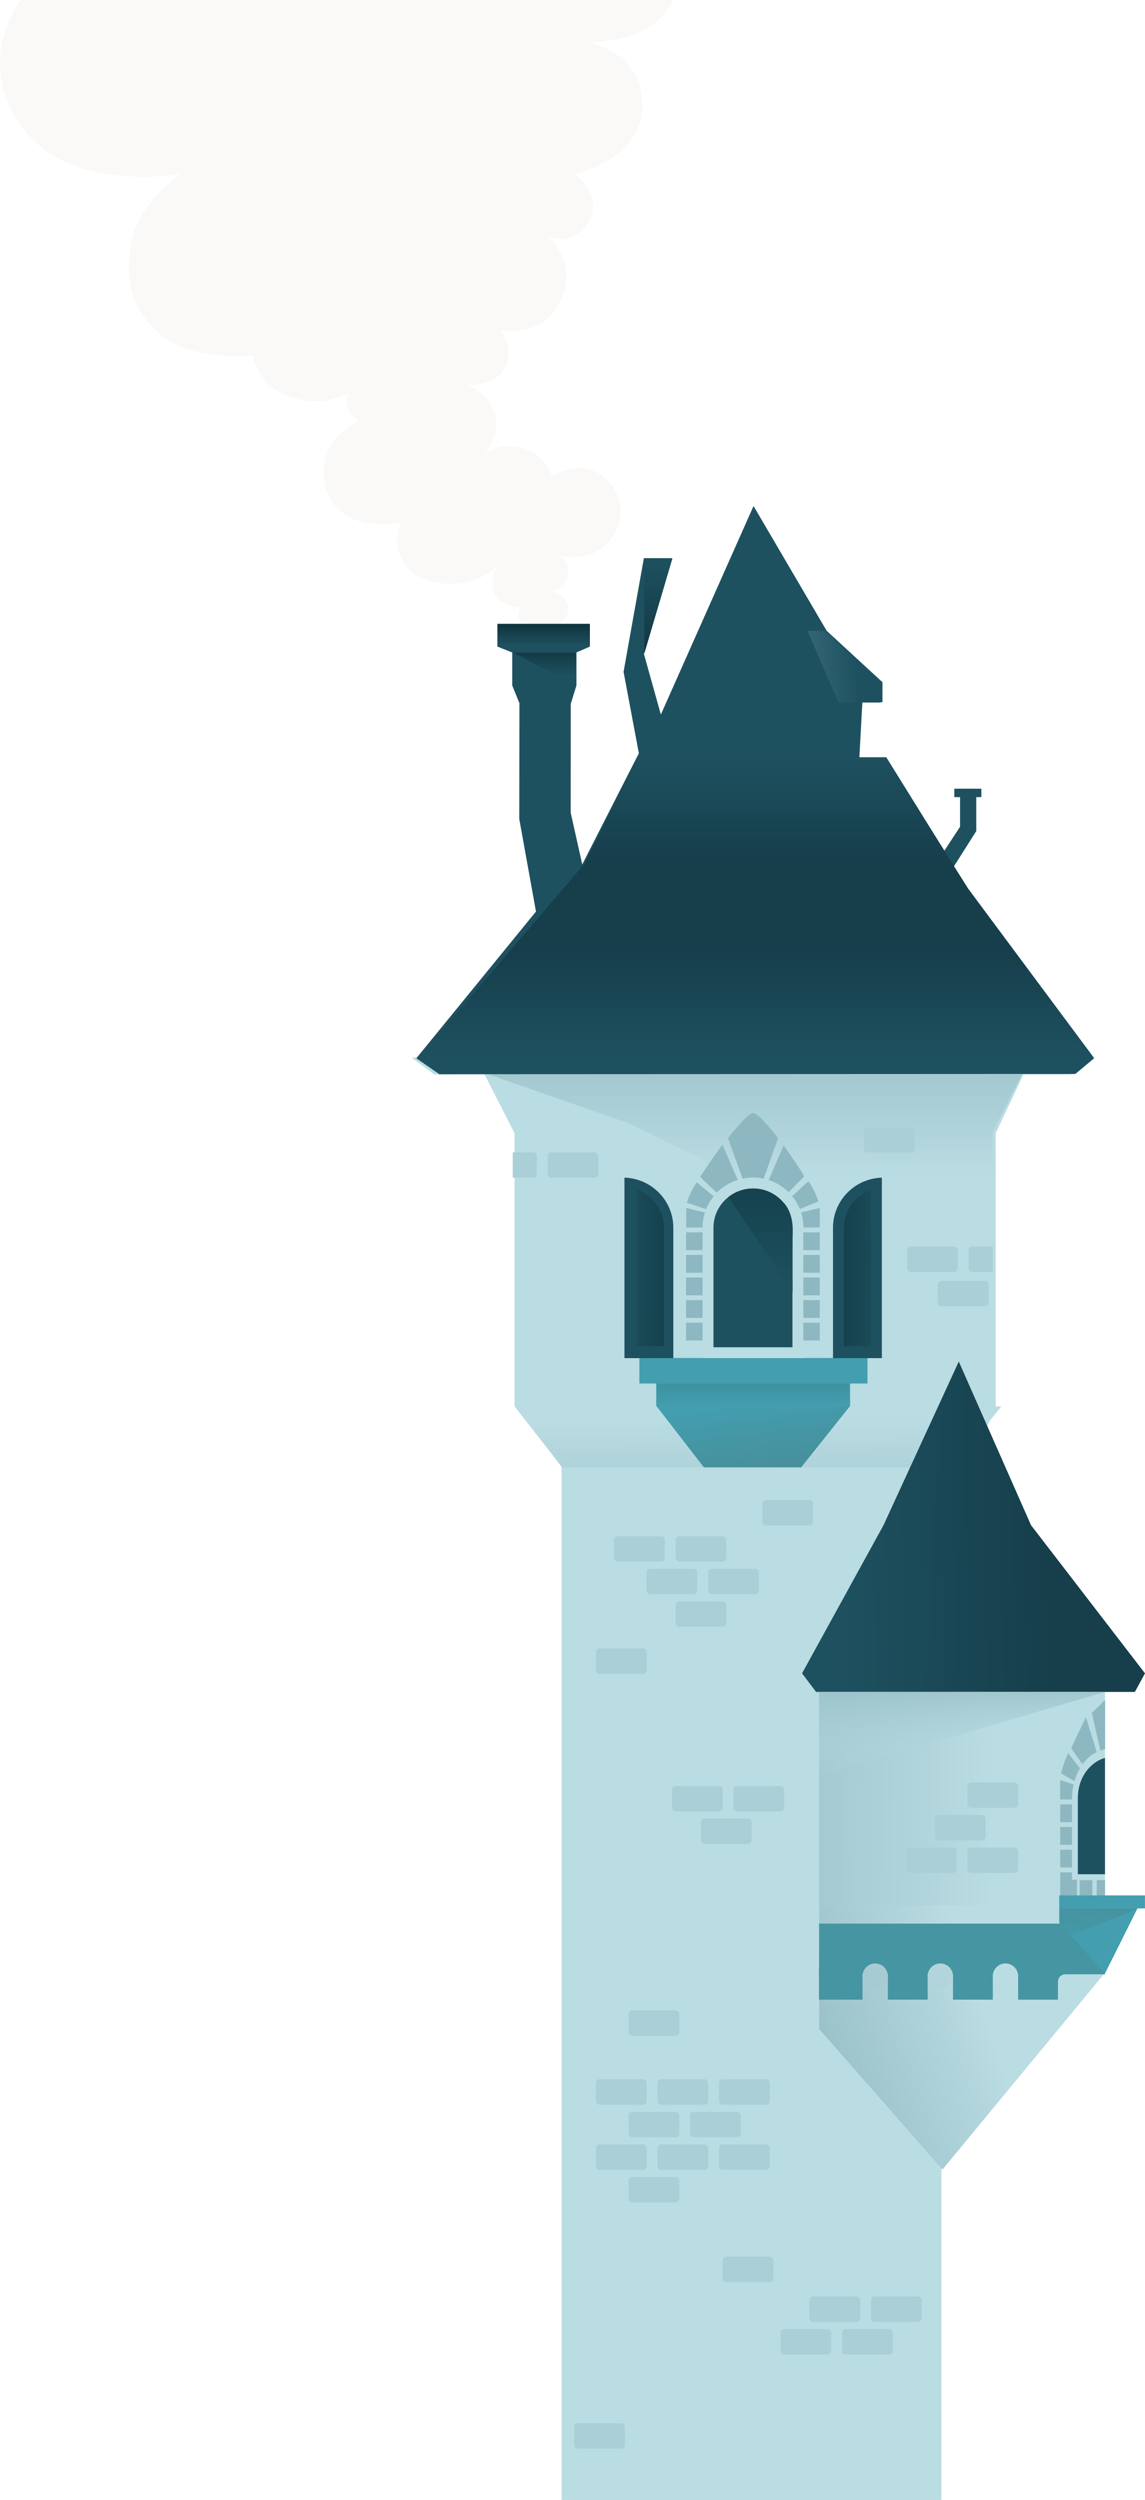 <?xml version="1.0" encoding="UTF-8"?> <svg xmlns="http://www.w3.org/2000/svg" xmlns:xlink="http://www.w3.org/1999/xlink" width="316.401" height="690.506" viewBox="0 0 316.401 690.506"><defs><linearGradient id="a" x1="0.56" y1="0.209" x2="0.596" y2="2.751" gradientUnits="objectBoundingBox"><stop offset="0" stop-color="#badce3"></stop><stop offset="1" stop-color="#98bfc7"></stop></linearGradient><linearGradient id="b" x1="0.5" y1="-0.208" x2="0.5" y2="0.441" gradientUnits="objectBoundingBox"><stop offset="0" stop-color="#98bfc7"></stop><stop offset="1" stop-color="#badce3"></stop></linearGradient><linearGradient id="c" x1="-0.041" y1="0.5" x2="0.546" y2="0.305" xlink:href="#b"></linearGradient><linearGradient id="d" x1="0.611" y1="0.549" x2="-0.368" y2="0.544" xlink:href="#a"></linearGradient><linearGradient id="e" x1="0.095" y1="0.861" x2="0.739" y2="0.847" gradientUnits="objectBoundingBox"><stop offset="0" stop-color="#1e5160"></stop><stop offset="1" stop-color="#163e4b"></stop></linearGradient><linearGradient id="f" x1="0.62" y1="1" x2="0.555" y2="-0.154" gradientUnits="objectBoundingBox"><stop offset="0" stop-color="#badce3" stop-opacity="0"></stop><stop offset="1" stop-color="#98bfc7"></stop></linearGradient><linearGradient id="g" x1="0.578" y1="1" x2="0.576" gradientUnits="objectBoundingBox"><stop offset="0" stop-color="#439eaf"></stop><stop offset="1" stop-color="#3d91a0"></stop></linearGradient><linearGradient id="h" x1="0.595" y1="1" x2="0.205" y2="0.063" gradientUnits="objectBoundingBox"><stop offset="0" stop-color="#478f9b"></stop><stop offset="1" stop-color="#439eaf"></stop></linearGradient><linearGradient id="i" y1="0.583" x2="1.765" y2="0.595" gradientUnits="objectBoundingBox"><stop offset="0" stop-color="#15414d"></stop><stop offset="1" stop-color="#1e5160"></stop></linearGradient><linearGradient id="j" y1="0.417" x2="1.765" y2="0.405" xlink:href="#i"></linearGradient><linearGradient id="k" x1="0.5" x2="0.5" y2="1" gradientUnits="objectBoundingBox"><stop offset="0" stop-color="#15424e"></stop><stop offset="1" stop-color="#1e5160"></stop></linearGradient><linearGradient id="l" x1="0.059" y1="1.976" x2="0.752" y2="-0.667" gradientUnits="objectBoundingBox"><stop offset="0" stop-color="#439eaf"></stop><stop offset="1" stop-color="#478f9b"></stop></linearGradient><linearGradient id="m" x1="-0.931" y1="0.78" x2="0.691" y2="0.631" gradientUnits="objectBoundingBox"><stop offset="0" stop-color="#558795"></stop><stop offset="1" stop-color="#1e5160"></stop></linearGradient><linearGradient id="n" x1="0.5" y1="0.959" x2="0.5" gradientUnits="objectBoundingBox"><stop offset="0" stop-color="#1e5160"></stop><stop offset="1" stop-color="#10323c"></stop></linearGradient><linearGradient id="o" x1="0.5" x2="0.5" y2="0.714" gradientUnits="objectBoundingBox"><stop offset="0" stop-color="#143a46"></stop><stop offset="1" stop-color="#1e5160"></stop></linearGradient><linearGradient id="p" x1="0.5" x2="0.5" y2="1" gradientUnits="objectBoundingBox"><stop offset="0" stop-color="#1e5160"></stop><stop offset="1" stop-color="#123742"></stop></linearGradient><linearGradient id="q" x1="0.5" x2="0.5" y2="1" gradientUnits="objectBoundingBox"><stop offset="0" stop-color="#1e5160"></stop><stop offset="0.345" stop-color="#163e4b"></stop><stop offset="0.65" stop-color="#163e4b"></stop><stop offset="1" stop-color="#1e5160"></stop></linearGradient></defs><g transform="translate(1489 17514.506)"><path d="M7603.916-22341.479h7.928s3.634-1.832,3.379-5.271-4.519-4.459-4.519-4.459,4.593-1.246,4.519-5.779-5.613-5.227-5.613-5.227,9,4.244,15.51-1.379,5.869-14.729-.453-19.467-13.963,0-13.963,0a12.38,12.38,0,0,0-9.657-8.018c-7.71-1.408-13.71,5.34-13.71,5.34s8.121-3.871,7.97-11.764-7.97-10.721-7.97-10.721,7.906.814,10.542-4.98a9.678,9.678,0,0,0-1.583-10.279s11.167,3.016,16.655-7.656-3.338-18.109-3.338-18.109,6.536,3.262,11.076-3.773-3.506-13.389-3.506-13.389,18.808-4.229,18.518-19.26-15.012-17.043-15.012-17.043,9.106-.221,15.012-3.168a20.638,20.638,0,0,0,8.611-8.625H7464.037s-13.093,16.006,0,34.775,44.049,13.32,44.049,13.32-11.91,8.121-13.634,19.209.012,17.736,8.03,25.061,25.676,5.854,25.676,5.854.867,9.225,12.483,11.992a19.907,19.907,0,0,0,18.768-5.107s-4.473,1-5.218,5.107,3.26,6.063,3.26,6.063-7.136,3.18-8.928,9.17-.887,12.594,4.949,16.654,15.6,2.277,15.6,2.277a10.933,10.933,0,0,0-.672,7.916c1.307,4.414,4.962,8.668,13.878,8.961a18.858,18.858,0,0,0,14.023-5.441s-3.332,4.01-1.475,8,7.416,3.947,7.416,3.947a3.679,3.679,0,0,0-.573,3.082A3.281,3.281,0,0,0,7603.916-22341.479Z" transform="translate(-8947.217 5000)" fill="#faf9f7"></path><g transform="translate(-2233.312 -17514.193)"><path d="M7648.265-22222.189l-5.062,4.639h-13.1l-7.648,16.23v75.453l-7.138,16.7,25.98,29.281,21.882,27.8-2.553,5.09h-8.761v17.77a3.593,3.593,0,0,0-4.056-1.875c-3,.535-3.392,5.652-3.392,5.652v33.334h7.448l-44.422,76.822v91.479H7502.5v-285.357l-12.995-16.7v-75.453l-8.294-16.23h-13.913l-6.258-4.639Z" transform="translate(-6603 22514)" fill="#badce3"></path><path d="M7621.449-22109.025l13.562-16.822-133.011.924,11.625,15.9h107.824Z" transform="translate(-6614 22514)" fill="url(#a)"></path><path d="M7495.244-22217.6l38.954,13.59,100.475,49.373v-47.105l8.092-15.857Z" transform="translate(-6616 22514)" fill="url(#b)"></path><g transform="translate(909 414)"><rect width="14" height="7" rx="1" transform="translate(22 10)" fill="#aacfd6"></rect><rect width="14" height="7" rx="1" transform="translate(14 19)" fill="#aacfd6"></rect><rect width="14" height="7" rx="1" transform="translate(5 10)" fill="#aacfd6"></rect><rect width="14" height="7" rx="1" transform="translate(31 19)" fill="#aacfd6"></rect><rect width="14" height="7" rx="1" transform="translate(22 28)" fill="#aacfd6"></rect><rect width="14" height="7" rx="1" transform="translate(46)" fill="#aacfd6"></rect><rect width="14" height="7" rx="1" transform="translate(0 41)" fill="#aacfd6"></rect></g><g transform="translate(-30)"><rect width="14" height="7" rx="1" transform="translate(939.651 324.959) rotate(180)" fill="#aacfd6"></rect><path d="M-6579.349,22524H-6585a1,1,0,0,1-1-1v-5a1,1,0,0,1,1-1h5.653v7Z" transform="translate(-5663.349 22841.959) rotate(180)" fill="#aacfd6"></path></g><g transform="translate(-30)"><rect width="14" height="7" rx="1" transform="translate(1025 344)" fill="#aacfd6"></rect><path d="M-6579.349,22524H-6585a1,1,0,0,1-1-1v-5a1,1,0,0,1,1-1h5.653v7Z" transform="translate(7628 -22173)" fill="#aacfd6"></path><path d="M.478.469h12a1,1,0,0,1,1,1v5a1,1,0,0,1-1,1h-12a1,1,0,0,1-1-1v-5A1,1,0,0,1,.478.469Z" transform="translate(1034 353)" fill="#aacfd6"></path><rect width="14" height="7" rx="1" transform="translate(1013 311)" fill="#aacfd6"></rect></g><g transform="translate(-40)"><rect width="14" height="7" rx="1" transform="translate(970 493)" fill="#aacfd6"></rect><rect width="14" height="7" rx="1" transform="translate(978 502)" fill="#aacfd6"></rect><rect width="14" height="7" rx="1" transform="translate(987 493)" fill="#aacfd6"></rect></g><g transform="translate(909 555)"><rect width="14" height="7" rx="1" transform="translate(17 19)" fill="#aacfd6"></rect><rect width="14" height="7" rx="1" transform="translate(9 28)" fill="#aacfd6"></rect><rect width="14" height="7" rx="1" transform="translate(0 19)" fill="#aacfd6"></rect><rect width="14" height="7" rx="1" transform="translate(26 28)" fill="#aacfd6"></rect><rect width="14" height="7" rx="1" transform="translate(17 37)" fill="#aacfd6"></rect><rect width="14" height="7" rx="1" transform="translate(0 37)" fill="#aacfd6"></rect><rect width="14" height="7" rx="1" transform="translate(34 37)" fill="#aacfd6"></rect><rect width="14" height="7" rx="1" transform="translate(34 19)" fill="#aacfd6"></rect><rect width="14" height="7" rx="1" transform="translate(9 46)" fill="#aacfd6"></rect><rect width="14" height="7" rx="1" transform="translate(9)" fill="#aacfd6"></rect></g><g transform="translate(903 623)"><rect width="14" height="7" rx="1" transform="translate(65 11)" fill="#aacfd6"></rect><rect width="14" height="7" rx="1" transform="translate(57 20)" fill="#aacfd6"></rect><rect width="14" height="7" rx="1" transform="translate(74 20)" fill="#aacfd6"></rect><rect width="14" height="7" rx="1" transform="translate(82 11)" fill="#aacfd6"></rect><rect width="14" height="7" rx="1" transform="translate(41)" fill="#aacfd6"></rect><rect width="14" height="7" rx="1" transform="translate(0 46)" fill="#aacfd6"></rect></g><g transform="translate(965.942 375.754)"><path d="M7506.068-21955.082l44.9-54.344v-18.809l-78.975-.1v34.461Z" transform="translate(-7467.251 22178.246)" fill="url(#c)"></path><rect width="79" height="68" transform="translate(4.713 82.246)" fill="url(#d)"></rect><path d="M7552.921-22087l2.792-5.125-31.49-40.916-19.967-45.205-20.805,45.205-22.509,40.916,3.875,5.125Z" transform="translate(-7460.942 22178.246)" fill="url(#e)"></path><path d="M7550.988-22047,7472-22023.777V-22047Z" transform="translate(-7467.275 22138.246)" fill="url(#f)"></path><g transform="translate(28.713 116.246)"><rect width="14" height="7" rx="1" transform="translate(17 18)" fill="#aacfd6"></rect><rect width="14" height="7" rx="1" transform="translate(8 9)" fill="#aacfd6"></rect><rect width="14" height="7" rx="1" transform="translate(0 18)" fill="#aacfd6"></rect><rect width="14" height="7" rx="1" transform="translate(17)" fill="#aacfd6"></rect></g></g><g transform="translate(-30)"><path d="M7581.41-22109.187l13.656-16.863v-6.125h4.795v-7.055h-63.018v7.055h4.64v6.125l13.041,16.863Z" transform="translate(-6585.843 22514)" fill="#439eaf"></path><path d="M7541.792-22132.115v6.2h53.162v-6.2Z" transform="translate(-6586 22514)" fill="url(#g)"></path><path d="M7541.792-22125.916h53.378l-13.465,16.891h-26.79Z" transform="translate(-6586 22514)" fill="url(#h)"></path></g><g transform="translate(-30)"><path d="M-6572.5,22570.809h0v0l-13.5,0V22534.6a13.742,13.742,0,0,1,4.008-9.512,13.914,13.914,0,0,1,9.492-4.123Z" transform="translate(7590.498 -22196)" fill="#1e5160"></path><path d="M-6578.489,22559.49h0v0l-7.5,0v-32.148c0-.148-.009-.3-.009-.455s0-.3.009-.441v-.271h.012a11.437,11.437,0,0,1,7.491-10.012Z" transform="translate(7593.495 -22187.941)" fill="url(#i)"></path><path d="M13.5,0h0V0L0,0V36.211a13.742,13.742,0,0,0,4.008,9.512A13.914,13.914,0,0,0,13.5,49.846Z" transform="translate(960.369 374.809) rotate(180)" fill="#1e5160"></path><path d="M7.514,0h0V0L.011,0V32.148C0,32.3,0,32.449,0,32.6s0,.3.009.441v.271H.023A11.437,11.437,0,0,0,7.514,43.328Z" transform="translate(957.821 371.549) rotate(180)" fill="url(#j)"></path><path d="M7569-22206.861c-1.621,0-6.984,6.893-6.984,6.893l4.066,11.268a9.009,9.009,0,0,1,2.917-.359,8.39,8.39,0,0,1,2.86.359l3.987-11.268S7570.621-22206.861,7569-22206.861Z" transform="translate(-6586.537 22514)" fill="#8db8c1"></path><path d="M7573.243-22188.357l4.167-9.643s1.629,2.414,3.166,4.645,2.508,3.936,2.508,3.936l-4.31,4.408a21.118,21.118,0,0,0-2.673-2.043A14.234,14.234,0,0,0,7573.243-22188.357Z" transform="translate(-6586.537 22514)" fill="#8db8c1"></path><path d="M7583.732-22188.406l-4.256-9.744s-1.893,2.6-3.43,4.826-2.717,4.1-2.717,4.1l4.54,4.311a21.118,21.118,0,0,1,2.673-2.043A18.083,18.083,0,0,1,7583.732-22188.406Z" transform="translate(-6605.537 22514)" fill="#8db8c1"></path><path d="M7558.152-22183.8l-4.773-3.932a21.92,21.92,0,0,0-1.492,2.555,22.925,22.925,0,0,0-1.248,3.047l5.361,1.826a9.777,9.777,0,0,1,.879-1.826A6.457,6.457,0,0,1,7558.152-22183.8Z" transform="translate(-6586.537 22514)" fill="#8db8c1"></path><path d="M7550.664-22183.844l4.6-4.229a21.92,21.92,0,0,1,1.492,2.555,22.925,22.925,0,0,1,1.248,3.047l-5.187,2.123a9.777,9.777,0,0,0-.879-1.826A6.457,6.457,0,0,0,7550.664-22183.844Z" transform="translate(-6557.537 22514)" fill="#8db8c1"></path><path d="M7555.7-22179.393l-5.224-1.256v5.387h4.531a23.338,23.338,0,0,1,.227-2.434A7.828,7.828,0,0,1,7555.7-22179.393Z" transform="translate(-6586.537 22514)" fill="#8db8c1"></path><path d="M7550.159-22179.412l5.224-1.256v5.387h-4.531a23.338,23.338,0,0,0-.227-2.434A7.828,7.828,0,0,0,7550.159-22179.412Z" transform="translate(-6554.537 22514)" fill="#8db8c1"></path><path d="M7555-22173.936h-4.562v4.914H7555Z" transform="translate(-6586.537 22514)" fill="#8db8c1"></path><path d="M7555-22173.936h-4.562v4.914H7555Z" transform="translate(-6586.537 22520.24)" fill="#8db8c1"></path><path d="M7555-22173.936h-4.562v4.914H7555Z" transform="translate(-6586.537 22526.48)" fill="#8db8c1"></path><path d="M7555-22173.936h-4.562v4.914H7555Z" transform="translate(-6586.532 22532.721)" fill="#8db8c1"></path><path d="M7555-22173.936h-4.562v4.914H7555Z" transform="translate(-6586.532 22538.961)" fill="#8db8c1"></path><path d="M7555-22173.936h-4.562v4.914H7555Z" transform="translate(-6554.159 22514)" fill="#8db8c1"></path><path d="M7555-22173.936h-4.562v4.914H7555Z" transform="translate(-6554.159 22520.24)" fill="#8db8c1"></path><path d="M7555-22173.936h-4.562v4.914H7555Z" transform="translate(-6554.159 22526.48)" fill="#8db8c1"></path><path d="M7555-22173.936h-4.562v4.914H7555Z" transform="translate(-6554.154 22532.721)" fill="#8db8c1"></path><path d="M7555-22173.936h-4.562v4.914H7555Z" transform="translate(-6554.154 22538.961)" fill="#8db8c1"></path><g transform="translate(7554.465 -22189.043)" fill="#1e5160"><path d="M -6559.669 22562.352 L -6584.502 22562.352 L -6584.502 22527.771 L -6584.5 22527.66 C -6584.452 22524.402 -6583.138 22521.348 -6580.8 22519.059 C -6578.459 22516.766 -6575.357 22515.502 -6572.066 22515.502 C -6568.74 22515.502 -6565.615 22516.787 -6563.267 22519.119 C -6560.921 22521.451 -6559.63 22524.551 -6559.63 22527.848 C -6559.63 22528.162 -6559.642 22528.479 -6559.665 22528.785 L -6559.669 22528.842 L -6559.669 22528.898 L -6559.669 22562.352 Z" stroke="none"></path><path d="M -6561.169 22560.852 L -6561.169 22528.785 L -6561.161 22528.67 C -6561.14 22528.402 -6561.13 22528.125 -6561.13 22527.848 C -6561.13 22524.953 -6562.264 22522.23 -6564.324 22520.184 C -6566.39 22518.133 -6569.139 22517.002 -6572.066 22517.002 C -6574.962 22517.002 -6577.691 22518.113 -6579.751 22520.131 C -6581.804 22522.141 -6582.958 22524.824 -6583 22527.684 L -6583.002 22527.787 L -6583.002 22560.852 L -6561.169 22560.852 M -6558.169 22563.852 L -6586.002 22563.852 L -6586 22527.639 C -6585.887 22520.084 -6579.691 22514.002 -6572.066 22514.002 C -6564.364 22514.002 -6558.13 22520.197 -6558.13 22527.848 C -6558.13 22528.201 -6558.143 22528.553 -6558.169 22528.898 L -6558.169 22563.852 Z" stroke="none" fill="#badce3"></path></g><path d="M7562.139-22183.678l17.723,26.434s-.04-13.854,0-15.344c.017-.621.532-6.687-2.644-9.693a10.893,10.893,0,0,0-9.929-3.623A10.979,10.979,0,0,0,7562.139-22183.678Z" transform="translate(-6586.537 22514)" fill="url(#k)"></path></g><g transform="translate(1037.272 469.242)"><path d="M7.5,0h0C3.151,1.234.068,5.694,0,10.845V32.133H7.5V0Z" transform="translate(4.883 15.989)" fill="#1e5160"></path><path d="M7580.27-22188.357l-2.976-9.643s-1.164,2.414-2.261,4.645-1.791,3.936-1.791,3.936l3.078,4.408a17.132,17.132,0,0,1,1.909-2.043A9.019,9.019,0,0,1,7580.27-22188.357Z" transform="translate(-7570.173 22202.758)" fill="#8db8c1"></path><path d="M7555.9-22183.844l-3.283-4.229a24.911,24.911,0,0,0-1.065,2.555,28.807,28.807,0,0,0-.891,3.047l3.7,2.123a11.99,11.99,0,0,1,.628-1.826A6.552,6.552,0,0,1,7555.9-22183.844Z" transform="translate(-7550.391 22202.758)" fill="#8db8c1"></path><path d="M7553.89-22179.412l-3.73-1.256v5.387h3.235s.038-1.4.162-2.434A10.294,10.294,0,0,1,7553.89-22179.412Z" transform="translate(-7550.16 22202.758)" fill="#8db8c1"></path><path d="M7550.438-22173.936h3.257v4.914h-3.257Z" transform="translate(-7550.434 22202.758)" fill="#8db8c1"></path><path d="M7550.438-22173.936h3.257v4.914h-3.257Z" transform="translate(-7550.434 22209.018)" fill="#8db8c1"></path><path d="M7550.438-22173.936h3.257v4.914h-3.257Z" transform="translate(-7550.434 22215.277)" fill="#8db8c1"></path><path d="M7548.506-22173.936h3.257v2.031h1.379v4.691h-4.637Z" transform="translate(-7548.502 22221.537)" fill="#8db8c1"></path><path d="M4.562,3.509H0V0H4.562Z" transform="translate(8.896 49.762) rotate(90)" fill="#8db8c1"></path><path d="M7474.366-22030.793l-2.38-10.4,3.687-3.566-.011,13.527Z" transform="translate(-7463.25 22044.758)" fill="#8db8c1"></path><path d="M4.562,2.3H0V0H4.562Z" transform="translate(12.396 49.762) rotate(90)" fill="#8db8c1"></path></g><g transform="translate(970.62 531)"><rect width="79" height="14" transform="translate(0.036)" fill="#4695a3"></rect><rect width="11" height="9" transform="translate(55.036 12)" fill="#4695a3"></rect><rect width="11" height="9" transform="translate(37.036 12)" fill="#4695a3"></rect><rect width="11" height="9" transform="translate(19.036 12)" fill="#4695a3"></rect><path d="M12.036,0H0V9H12.036Z" transform="translate(0 12)" fill="#4695a3"></path><circle cx="3.5" cy="3.5" r="3.5" transform="translate(48.036 11)" fill="#badce3"></circle><circle cx="3.5" cy="3.5" r="3.5" transform="translate(30.036 11)" fill="#b2d5dc"></circle><circle cx="3.5" cy="3.5" r="3.5" transform="translate(12.036 11)" fill="#a6cbd2"></circle><path d="M7485.107-21966.926a2.516,2.516,0,0,1,.559-1.482,2.818,2.818,0,0,1,1.518-.621l-4.262-.193.11,3.506Z" transform="translate(-7419.072 21983)" fill="#4695a3"></path></g><g transform="translate(1037.017 523.205)"><path d="M7473.592-21969.223l8.97-17.973h2.077v-3.6h-23.686v7.518Z" transform="translate(-7460.953 21990.795)" fill="#439eaf"></path><path d="M7484.562-21987.1h-21.533v3.914l3.195,3.379Z" transform="translate(-7462.951 21990.795)" fill="url(#l)"></path></g><g transform="translate(-30)"><path d="M7569.078-22374.553l20.218,34.486,15.408,14.184v5.52h-5.55l-.868,15.844h7.5l16.027,25.17,4.327-6.605v-8.186h-1.587v-2.332h7.479v2.332h-1.406v9.373l-6.153,9.717,3.837,6.057,34.889,46.977-5.213,4.342h-13.095l-162.634.074-6.363-4.416,33.06-40.525-4.614-25.568.05-31.945-1.995-4.928v-9.117l-4.087-1.617v-6.256h25.536v6.256l-3.707,1.617v9.117l-1.574,5.1-.019,30.01,3.2,14.309,15.642-30.691-4.229-22.492,5.614-31.4h7.872l-7.872,26.4,4.693,16.789Z" transform="translate(-6586.537 22514)" fill="#1e5160"></path><path d="M7554.579-22320.264h-11.641l-8.585-19.82h4.776l15.449,14.207Z" transform="translate(-6536.925 22514)" fill="url(#m)"></path><path d="M7497.768-22335.723V-22342h25.553v6.279Z" transform="translate(-6586 22514)" fill="url(#n)"></path><path d="M7502.032-22334.078l17.473,9.109v-9.109Z" transform="translate(-6586 22514)" fill="url(#o)"></path><path d="M7538.329-22360.025v26.334l7.778-26.334Z" transform="translate(-6586 22514)" fill="url(#p)"></path><path d="M7476.125-22222.379l45.66-53.283,14.683-29.494h68.759l23.115,37.217,34.068,45.561Z" transform="translate(-6586 22514)" fill="url(#q)"></path></g></g></g></svg> 